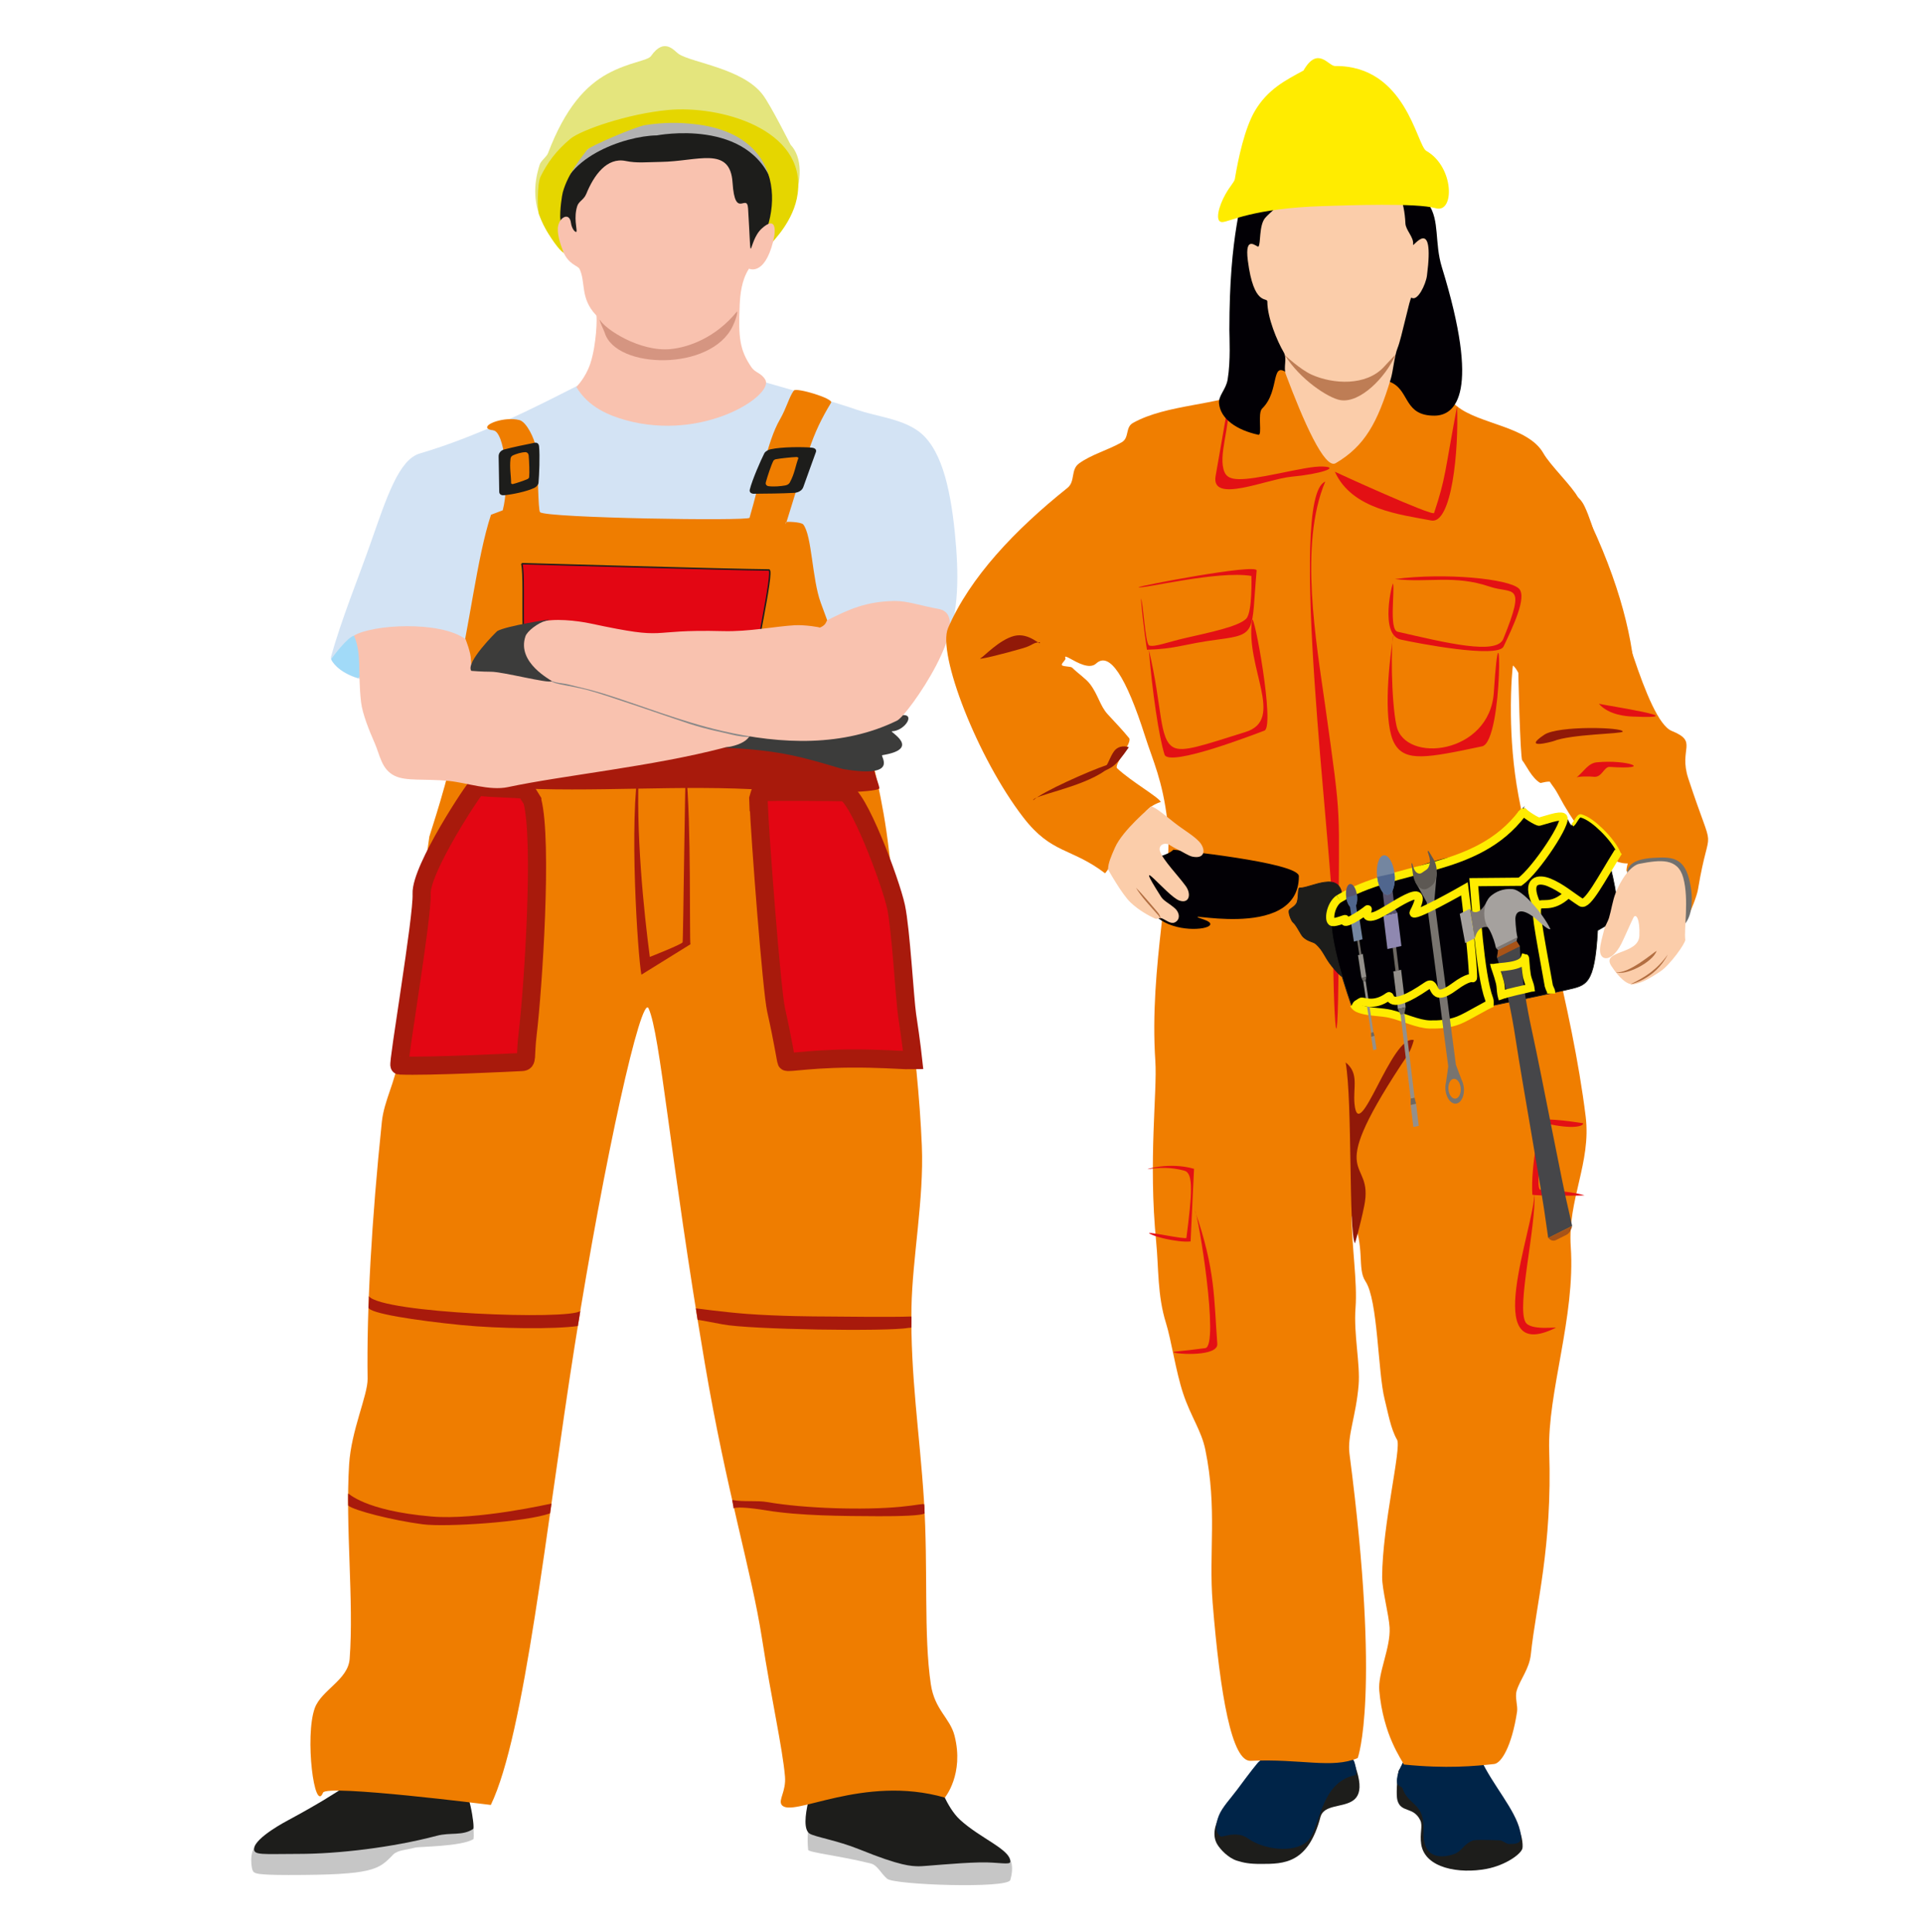 <?xml version="1.0" encoding="UTF-8"?>
<svg xmlns="http://www.w3.org/2000/svg" viewBox="0 0 500 502.39">
  <defs>
    <style>
      .cls-1 {
        fill: #be7d55;
      }

      .cls-1, .cls-2, .cls-3, .cls-4, .cls-5, .cls-6, .cls-7, .cls-8, .cls-9, .cls-10, .cls-11, .cls-12, .cls-13, .cls-14, .cls-15, .cls-16, .cls-17, .cls-18, .cls-19, .cls-20, .cls-21, .cls-22, .cls-23, .cls-24, .cls-25, .cls-26, .cls-27, .cls-28, .cls-29, .cls-30, .cls-31, .cls-32, .cls-33, .cls-34, .cls-35, .cls-36, .cls-37 {
        stroke-width: 0px;
      }

      .cls-1, .cls-4, .cls-5, .cls-6, .cls-7, .cls-9, .cls-11, .cls-12, .cls-38, .cls-14, .cls-16, .cls-17, .cls-18, .cls-20, .cls-22, .cls-24, .cls-26, .cls-27, .cls-39, .cls-28, .cls-29, .cls-30, .cls-32, .cls-40, .cls-36, .cls-37 {
        fill-rule: evenodd;
      }

      .cls-2 {
        fill: #a5a19e;
      }

      .cls-3 {
        fill: #6d6862;
      }

      .cls-4 {
        fill: #71706e;
      }

      .cls-5, .cls-38 {
        fill: #1d1d1b;
      }

      .cls-6 {
        fill: #f07e00;
      }

      .cls-7 {
        fill: #e5d600;
      }

      .cls-8 {
        fill: #5d5853;
      }

      .cls-9 {
        fill: #878787;
      }

      .cls-10 {
        fill: #7486a0;
      }

      .cls-11 {
        fill: #a1daf8;
      }

      .cls-12 {
        fill: #f9c2af;
      }

      .cls-38, .cls-41, .cls-39 {
        stroke: #1d1d1b;
      }

      .cls-38, .cls-39 {
        stroke-width: .38px;
      }

      .cls-38, .cls-39, .cls-40 {
        stroke-miterlimit: 22.93;
      }

      .cls-13 {
        fill: #5a556e;
      }

      .cls-14 {
        fill: #ffec00;
      }

      .cls-15 {
        fill: #a69dcd;
      }

      .cls-16 {
        fill: #c6c6c6;
      }

      .cls-17 {
        fill: #fbcdaa;
      }

      .cls-18 {
        fill: #020005;
      }

      .cls-19, .cls-41, .cls-42, .cls-43 {
        fill: none;
      }

      .cls-20 {
        fill: #e4e57d;
      }

      .cls-21 {
        fill: #a85317;
      }

      .cls-22 {
        fill: #911908;
      }

      .cls-23 {
        fill: #8f88b0;
      }

      .cls-41 {
        stroke-width: .2px;
      }

      .cls-41, .cls-42, .cls-43 {
        stroke-miterlimit: 22.93;
      }

      .cls-24 {
        fill: #d3e3f4;
      }

      .cls-25 {
        fill: #78746f;
      }

      .cls-42 {
        stroke-width: .85px;
      }

      .cls-42, .cls-43 {
        stroke: #ffec00;
      }

      .cls-26 {
        fill: #b2b2b2;
      }

      .cls-27 {
        fill: #b26e41;
      }

      .cls-39, .cls-40 {
        fill: #e30613;
      }

      .cls-28 {
        fill: #d59581;
      }

      .cls-43 {
        stroke-width: 2.13px;
      }

      .cls-29 {
        fill: #ef7d00;
      }

      .cls-30 {
        fill: #3c3c3b;
      }

      .cls-31 {
        fill: #7d7774;
      }

      .cls-32 {
        fill: #a81a0c;
      }

      .cls-33 {
        fill: #50668e;
      }

      .cls-34 {
        fill: #94908b;
      }

      .cls-35 {
        fill: #464649;
      }

      .cls-40 {
        stroke: #a81a0c;
        stroke-width: 4.72px;
      }

      .cls-36 {
        fill: #002448;
      }

      .cls-37 {
        fill: #e31014;
      }
    </style>
  </defs>
  <g id="Ebene_1" data-name="Ebene 1">
    <rect class="cls-19" width="500" height="500"/>
  </g>
  <g id="Ebene_18" data-name="Ebene 18">
    <path class="cls-16" d="M122.95,472.97c-12.6,5.54-43.46,1.05-56.37,7.25-1.79.86-1.36,6.11-.6,6.59.46.3.56.77,9.07.77,22,0,23.37-1.35,27.16-5.29,1.17-1.22,3.42-1.2,5.78-1.85.9-.25,11.82-.24,15.1-2.17,0,0,.27-.43-.13-5.3h0Z"/>
    <path class="cls-5" d="M94.82,461.4c-1.75.37-4.45,3.62-19.86,11.91-.35.19-8.54,4.47-8.89,7.34-.23,1.89,2.27,1.44,11.63,1.44,10.16,0,24.29-1.65,35.9-4.72,3.52-.93,6.67.08,9.42-1.76.51-.34-1.06-11.42-3.73-12.11-2.4-.62-24.12-1.82-24.47-2.09h0Z"/>
    <path class="cls-16" d="M236.23,478.75c-.08-.05-19.49-6.1-25.43-4.24-1.11.35-.78,5.84-.68,6.51.12.72,8.18,1.54,16.31,3.57,1.76.44,2.7,2.73,4.28,3.99,1.99,1.59,31.32,2.58,31.98.3,4.28-14.78-22.37-7.45-26.47-10.12h0Z"/>
    <path class="cls-5" d="M213.05,459.61c-1.25,2.67-5.56,15.1-2.59,17.17,1.26.87,7.21,1.79,12.99,4.13,10.85,4.4,13.51,4.35,15.43,4.4,1.42.03,9.74-.88,15.95-1.01,4.72-.1,7.86.78,7.86-.19,0-3.22-7.69-5.97-13.08-10.9-1.78-1.63-3.22-4.18-4.16-6.16-5.93-12.42-33.01-4.44-32.41-7.43h0Z"/>
    <path class="cls-24" d="M160.65,95.28c-.92,2.27-5.72,2.59-10.96,5.26-10.03,5.09-24.96,12.8-40.58,17.4-5.41,1.59-8.63,11.54-12.63,22.95-3.37,9.64-7.69,20.07-10.42,29.94-.4,1.44,4.11,5.83,10.69,6.27,23.4,1.54,71.77-25.98,94.72-11.28,17.43,11.17,45.23,22.26,54.26,2.12,3.78-8.43,3.58-19.05,2.54-29.41-1.24-12.26-3.73-22.53-9.84-26.66-4.54-3.06-10.44-3.54-15.59-5.3-7.68-2.62-16.42-4.99-23.95-7.18-12.49-3.64-25.91-1.74-38.24-4.1h0Z"/>
    <path class="cls-29" d="M128.25,111.92c2.83.21,4.42,13.16,2.47,20.78l-3.06,1.16c-3.7,11.3-5.52,28.97-9.35,44.88-.52,2.17,1.59,5.21.27,13.02-1.73,10.22-6.9,25.46-6.94,25.77-.54,4.24-2.7,17.92-3.19,22.16-1.4,12.12-3.48,24.21-4.92,35.86-.69,5.64-3.67,10.67-4.24,16.13-2.68,25.65-3.97,48.98-3.71,66.88.06,4.22-4.26,13.38-4.81,22.27-1.01,16.19,1.28,35.47.14,50.57-.42,5.47-7.38,8.07-9.08,12.82-2.63,7.36-.09,27.48,2.16,21.94.9-2.22,43.63,3.2,43.63,3.2,8.83-18.34,14.35-72.22,21.79-119.34,7.83-49.53,17.4-91.84,19.23-87.79,3.06,6.75,5.53,38.57,14.61,92.23,5.66,33.44,12.17,54.13,14.87,71.59,2.47,15.93,5.33,28.42,5.98,35.87.34,3.94-1.8,6.12-.85,7.42,2.61,3.57,21.12-8,42.42-1.89,0,0,5.07-6.09,2.52-16.1-1.18-4.62-5.16-6.68-6.16-13.35-1.92-12.86-.66-30.06-1.8-47.97-1.1-17.23-3.54-32.34-3.24-49.95.23-12.98,3.27-28.21,2.7-42.09-1.04-25.31-5.89-54.07-8.63-77.38-2.88-24.53-11.22-46.36-17.66-63.88-2.27-6.19-2.28-17.48-4.54-20.34-.54-.69-4.46-.78-4.49-.63-.77,3.41,3.38-10.92,5.84-18.37,1.71-5.16,3.41-8.58,5.88-12.68.66-1.1-9.04-3.99-9.68-3.16-1.22,1.61-1.85,4.45-3.66,7.59-3.23,5.58-5.08,16.05-7.86,25.5-.26.89-52.8.07-54.46-1.45-.58-.53-.41-10.75-1.21-17.21-.22-1.77-2.26-6.26-4.18-6.75-3.82-.96-9.46,1.09-8.2,2.23.24.21.69.37,1.41.42h0Z"/>
    <path class="cls-32" d="M95.91,337.07c3.44,4.44,52.16,6.26,54.98,3.83.02-.02-.64,3.92-.64,3.92-6.05.85-20.4.73-30.37-.26-11.7-1.17-23.93-3.03-24.08-4.56-.01-.08.19-2.38.1-2.92h0Z"/>
    <path class="cls-32" d="M90.52,391.49c1.39,1.27,11.62,3.88,19.38,4.89,6.03.79,26.91-.58,33.13-2.85l.36-2.54c-.45.08-19.37,4.39-31.25,3.36-17.6-1.52-21.59-6.19-21.62-5.97-.05.39,0,2.42,0,3.1h0Z"/>
    <path class="cls-32" d="M236.98,345.23c-.11.05-.63.04-.85.08-5.3.99-41.35.44-48.23-.92-1.4-.28-6.56-1.23-6.52-1.19,0,0-.23-1.55-.46-2.97.09-.02,6.97.96,13.28,1.44,8.28.62,18.24.67,20.09.67,2.75,0,17.59.22,22.68,0,.06,0,0,2.46,0,2.9h0Z"/>
    <path class="cls-32" d="M190.38,390.06c.15.98.29,1.62.32,1.9.09.88-1.41-.83,8.74.83,8.47,1.39,19.68,1.45,28.98,1.49,4.83.02,12.13-.12,12-.85-.1-.55.02-1.51-.12-2.22-.06-.3-1.78.2-6.14.62-9.59.92-25.04.44-34.53-1.21-2.9-.51-6.24,0-9.25-.56h0Z"/>
    <path class="cls-40" d="M138.4,208.2c2.75,10.5.22,48.78-1.2,60.62-.74,6.2.06,7.27-1.52,7.35-1.8.09-24.53,1.23-31.8.9-.59-.03,6.04-38.69,5.75-44.61-.32-6.47,13.97-27.99,14.44-27.93,4.76.61,9.28.42,12.61.88l1.72,2.78h0Z"/>
    <path class="cls-40" d="M197.24,208.49c.4,9.82,3.42,49.11,4.55,54.12,1.86,8.26,2.51,12.98,2.72,13.45.24.52,7.19-1.08,21.6-.76,6.21.14,9.05.45,11.33.4,0,0-.46-4.32-1.59-11.8-.59-3.95-1.61-22.2-2.87-28.1-1.35-6.3-10.06-29.72-13.55-29.79-2.42-.05-18.41-.24-21.3.01-.18.02-.34.03-.46.07-.06.02-.5,1.56-.5,1.56.02.28.04.44.05.84h0Z"/>
    <path class="cls-32" d="M124.27,193.2c.44-.1,23.35.85,27.28.85,4.15,0,26.97-1.7,44.33-1.08,11.48.41,30.5.52,30.55,1.34.4,6.43,1.89,8.74,2.23,10.63.16.93-12,1.7-29.13.52-22.09-1.52-45.43.73-67.76-.63-1.47-.09-10.25-1.28-10.1-1.56.99-1.93.36-1.93,1.17-4.57.46-1.49.95-3.26,1.44-5.49h0Z"/>
    <path class="cls-38" d="M200.4,117.02c2.92-.65,8.21-.62,10.47-.44,1.54.12,1.12.85.99,1.2-.81,2.27-2.16,5.94-3.16,8.78-.52,1.46-2.36,1.42-2.42,1.42-2.71.16-7.5.21-9.97.22,0,0-1.43.19-1.16-.89.62-2.49,2.82-7.52,3.75-9.34.28-.55,1.15-.88,1.5-.95h0ZM201.73,119.22c1.08-.2,4.09-.53,5.39-.57,0,0,.83.08.62.63-.69,1.77-.93,3.92-2.18,6.21,0,0-.27.73-1.36.93-1.15.21-3.08.4-4.55.17,0,0-.97-.26-.71-1.22.42-1.56,1.4-4.52,1.99-5.65.1-.19.5-.46.8-.51h0Z"/>
    <path class="cls-38" d="M138.97,126.63c-2.04,1.05-6.09,1.8-7.87,1.96-1.21.11-1.1-.65-1.11-1-.05-2.29-.08-5.98-.15-8.84-.03-1.47,1.38-1.7,1.43-1.71,2.02-.55,5.67-1.3,7.55-1.67,0,0,1.04-.39,1.15.68.25,2.47.04,7.59-.14,9.46-.05.56-.62,1-.86,1.13h0ZM137.31,124.73c-.77.34-2.97,1.11-3.95,1.34,0,0-.66.05-.66-.51,0-1.79-.43-3.88-.15-6.24,0,0,0-.74.77-1.09.81-.37,2.23-.84,3.43-.84,0,0,.81.11.9,1.05.14,1.55.25,4.51.12,5.68-.02.19-.25.51-.46.6h0Z"/>
    <path class="cls-32" d="M166.16,198.99c-2.69,14.22-.31,49.74.61,54.47l12.75-7.91c-.28-1.1.24-32.15-1.15-44.87-.26-2.41-.7,44-.89,44.37-.29.55-8.52,3.79-8.52,3.79-1.55-11.74-3.73-32.68-2.8-49.84h0Z"/>
    <path class="cls-11" d="M86.1,171.38c.42-.56,4.34-5.86,6.03-6.09.89-.12,2.09,7.11,2.16,8,.18,2.24-.89,3.11-1.39,2.98-.07-.02-2.46-.71-4.36-2.11-1.21-.9-2.16-2.03-2.44-2.78h0Z"/>
    <path class="cls-39" d="M135.67,146.58s54.17,1.56,64.26,1.64c1.42.01-4.37,24.73-4.01,28,.23,2.16-52.78,14.43-56.67,7.51-4.84-8.6-2.44-32.02-3.57-37.15h0Z"/>
    <path class="cls-12" d="M92.04,165.29c4.75-2.91,22.35-3.93,29,.91,0,0,1.42,3.51,1.42,5.41,0,5.14,4.48.79,10.92,1.93,10.42,1.84,24.01,4.63,29.83,6.59,6.49,2.19,48.4,3.77,47.63,4.4-4.1,3.38-12.5,2.14-16.82,8.39-1.33,1.92-3.83,1-5.81,1.53-18.5,4.86-41.78,7.17-56.13,10.23-4.79,1.02-10.82-1.17-15.47-1.61-6.36-.6-10.95.12-13.92-1.29-3.53-1.67-3.88-5.41-5.3-8.63-1.36-3.08-3.16-7.53-3.51-10.56-.91-7.93.26-12.38-1.84-17.31h0Z"/>
    <path class="cls-30" d="M195.21,190.55c.83-.21,31.96-5.3,40.03-4.58,2.45.22-.23,4.1-3.32,4.19-.89.03,7.95,4.53-2.52,6.22-.68.11,4.72,6.07-10.1,3.62-1.15-.19-8.76-2.81-15.83-4.06-8.08-1.42-15.65-1.46-15.45-1.48,6.56-.78,7.12-3.44,7.19-3.92h0Z"/>
    <path class="cls-9" d="M143.44,172.71c4.77-1.26,15.34,5.58,26.29,8.05,8.7,1.96,17.82-.97,23.08,2.34,5.43,3.43,5.12,7.01,1.86,8.5-.31.14-2.82-.17-4.22-.53-2.65-.67-6.41-1.31-11.14-2.84-5.35-1.74-21.52-7.47-26.47-8.77-5.4-1.42-10.07-1.49-9.87-3.04.12-.94-.19-2.04.48-3.71h0Z"/>
    <path class="cls-12" d="M140.49,161.77c-6.35,1.98-6.85,9.4,2,14.85,1.79,1.1,3.62.92,5.44,1.4,2.55.67,5.34,1.23,8.85,2.31,9.38,2.89,20.11,7.24,30.96,9.74,15.61,3.6,31.62,4.12,45.52-2.69,2.89-1.42,20.66-27.26,10.78-29.03-4.74-.85-8.19-2.13-11.5-2.07-7.37.13-11.85,2.18-17.47,5.03-.11.06-.28.73-.69,1.14-.5.51-1.26.77-1.26.77.27-.1-3.79-.78-6.52-.63-5.07.29-11.84,1.71-18.59,1.53-20.91-.54-13.13,2.57-34.39-1.97-3.58-.77-9.73-1.45-13.15-.38h0Z"/>
    <path class="cls-30" d="M129.33,164.08c-.44.36-8.36,8.24-6.79,10.37,0,0,2.9.24,5.07.23,3.12-.02,14.88,3.12,15.87,2.47-.01-.26-9.2-4.73-6.86-11.68.46-1.36,3.23-3.47,5.21-4.01.6-.16.89-.28.92-.36,0,0-10.77,1.58-13.42,2.98h0Z"/>
    <path class="cls-20" d="M140.32,42.83c-3.69,11.39,1.91,19.3,10.26,26.9,4.29,3.9,33.33,6.3,40.4,1.54,14.65-9.86,20.7-27.11,14.59-33.62-.04-.04-5.13-10.18-7.18-12.93-5.17-6.94-18.42-8.37-21.93-10.69-1.14-.75-3.69-4.48-7.19.54-.88,1.25-5.73,1.56-11.35,4.64-5.6,3.07-10.95,8.81-15.43,20.62-.36.95-1.84,1.95-2.17,2.99h0Z"/>
    <path class="cls-26" d="M146.5,45.87c-.2.29.3,5.58,1.89,2.6,4.85-9.11,11.64-10.67,21.43-11.72,7.57-.81,15.1-2.65,21.84,1.16,6.99,3.95,2.39,2.61,4.45,12.25.35,1.62-.64,3.98,3.85,2.51,0,0,2.93-4.31,2.75-5.06-1.56-6.8-9.74-16.1-25.66-16.39-13.01-.24-22.49,3.36-30.56,14.66h0Z"/>
    <path class="cls-5" d="M170.72,35.21c-8.26.12-25.41,5.94-25.25,18.12.08,5.75.5,5.84,2.73,12.06,2.42,6.73,28.32-1.03,36.67,1.57,8.91,2.77,12.08,1.58,13.93-4.6,1-3.35,3.65-9.97,2.23-14.16-6.05-17.76-30.27-12.98-30.31-12.98h0Z"/>
    <path class="cls-7" d="M148.38,36.03c2.88-2.27,14.77-6.42,25.25-7.42,13.54-1.3,35.98,4.9,33.78,21.71-.93,7.16-6.51,12.43-6.84,12.97-.13,0-7.86,6.34-6.3,4.79,8.91-8.86,12.12-33-13.76-35.81-3.92-.43-7.73-.5-12.73.26-2.5.38-14.48,5.54-15.09,6.38-1.31,1.81-5.01,6.12-6.37,11.15-.18.68-.81,4.42-.63,7.33.32,5.01,1.32,7.23,1.12,8.29-.68.36-3.06-2.89-4.76-5.84-1.05-1.83-1.79-3.85-1.83-3.93-.49-.87-.64-8.04.36-10.05,1.74-3.5,3.98-6.65,7.8-9.83h0Z"/>
    <path class="cls-12" d="M152.41,50.47c-.6,1.47-1.92,1.86-2.32,3.11-.95,2.96-.06,5.92-.18,6.6-.09.49-1.21-.41-1.46-2.24-.35-2.63-2.66-1.71-3.28.61-.51,1.95.54,4.98,1.25,6.81,1.26,3.28,3.92,3.9,4.16,4.36,1.86,3.62.09,7.71,4.45,12.29.28.29.06,7.7-1.53,12.49-1.33,3.98-3.67,6.07-3.64,6.12,3.1,5.3,8.64,7.47,12.81,8.63,20.34,5.64,38.66-6.52,36.31-10.51-1.08-1.83-2.6-1.77-3.59-3.23-3.07-4.49-3.43-7.7-3.06-16.2.11-2.45.41-6.38,2.42-9.45,0,0,3.96,2.02,6.26-7,.88-3.44.62-6.69-2.97-3.41-3.76,3.43-2.48,12.06-3.53-5.18-.26-4.32-3.4,3.07-4.04-6.8-.63-9.63-9.03-5.5-18.67-5.37-3.68.05-6.18.37-9.12-.24-4.9-1.01-8.28,3.71-10.26,8.6h0Z"/>
    <path class="cls-28" d="M155.93,83.09c1.33,2.51,10.51,8.49,18.49,7.68,4.57-.46,11.61-2.88,17.2-9.76.11-.14.21,1.02-1.1,3.79-5.6,11.81-30.38,11.27-33.29,1.72-.17-.55-1.43-3.09-1.3-3.43h0Z"/>
    <path class="cls-5" d="M343.4,451.34c-6.76,1.2-32.25,19.34-26.9,28.27.8,1.34,2.88,3.54,5.1,4.24,1.82.57,3.24.85,6.2.85,6.04,0,12.36-.01,15.57-12.35,1.88-5.93,17.65,2.4,5.66-20.47-2.88-5.5-4.94-.66-5.63-.54h0Z"/>
    <path class="cls-36" d="M327.5,457.97c-.26,0-2.85,3.38-5.82,7.4-1.64,2.21-3.93,4.62-4.77,6.75-.92,2.32-1.02,4.32.44,5.42.49.36,4.12-1.65,7.18.56,3.77,2.73,11.72,4.03,15.37.72,3.42-3.1,3.13-15.24,12.39-17.19.87-.18-.13-3.82-.37-3.94-.93-.5-2.46-.78-4.8-.78-1.71,0-18.63-.48-19.61,1.06h0Z"/>
    <path class="cls-5" d="M363.63,460.53c-.42,2.45-.63,6.31-.3,7.57.9,3.42,4.19,1.56,5.97,5.28.69,1.43-.2,3.38.23,6.2.95,6.24,9.9,7.77,17.02,6.4,5-.96,9.01-3.9,9.3-5.35.18-.93-.11-4-1.54-6.14-2.62-3.91-7.39-8.05-8.29-13.87-.7-4.5-10.54-10.36-14.57-8.33-7.72,3.89-4.48,3-7.83,8.24h0Z"/>
    <path class="cls-36" d="M367.17,454.34c-1.03,1.71-4.42,6.48-3.91,9.34.13.7,1.27.93,1.41,1.36,1.57,4.63,5.82,3.66,5.46,11.1-.35,7.09,4.39,7.21,7.9,6.01,2.09-.72,2.39-2.47,4.78-3.49.77-.33,4.03-.2,7.16-.1.66.02,1.7.93,2.32.95,2.88.07,3.62-.54,2.95-3.43-1.29-5.57-7.05-11.79-10.21-18.55-.54-1.16-17.67-3.51-17.87-3.18h0Z"/>
    <path class="cls-6" d="M324.28,101.57c-7.14,3.85-20.93,3.48-29.71,8.42-2.03,1.14-.88,3.86-2.91,5.02-3.56,2.04-7.96,3.2-11.13,5.53-2.19,1.61-.88,4.65-2.99,6.34-13.63,10.89-25.38,23.27-31.04,36.46-2.85,6.65,7.65,33.74,19.55,49.2,7.41,9.62,12.42,7.81,21.28,14.55.08.06,4.06-5.74,8.06-11.57.82-1.2,1.48-3.44,2.72-4.74,1.58-1.65,3.7-2.23,3.7-2.23-.48-1.25-7.64-5.28-11.35-8.77-.93-.87,4.04-6.71,3.13-7.83-1.63-2.01-3.53-4-5.54-6.17-2.05-2.21-2.47-5.03-4.61-7.87-1.07-1.42-3.1-2.74-4.65-4.28-.39-.39-2.36-.24-2.67-.66-.29-.4,1.08-1.35.9-1.79-.28-.69.27-.44,1.22.08,1.79.97,5.01,2.9,6.77,1.28,3.45-3.17,7.73,3.22,12.77,19.06,1.98,6.21,4.5,11.31,5.75,21.87,1.69,14.35-4.8,37.58-3.13,62.47.53,7.96-1.87,25.82.22,47.06.66,6.74.29,13.81,2.54,21.02,1.4,4.5,2.55,12.58,4.48,18.38,1.98,5.96,4.75,9.64,5.76,14.6,3.15,15.34.84,26.74,1.9,39.83,1.96,24.07,5,41.29,9.88,41.06,12.99-.61,21.17,2.12,27.84-.72,0,0,6.06-16.13-2.14-79.12-.61-4.73,1.69-9.7,2.37-17.86.46-5.5-1.32-13.22-.8-20.09.52-6.81-1.02-16.03-1-24,3.66,8.34,1.32,13.71,3.59,17.11,3.26,4.88,3.19,23.52,5,30.72.8,3.18,1.56,7.64,3.21,10.47,1.2,2.04-3.83,22.24-3.88,35.66-.01,3.36,1.75,9.81,1.94,13.19.28,5.25-3.08,11.9-2.69,16.34,1.01,11.62,5.91,18.08,6.39,19.26,11.12,1.13,18.41.42,23.48-.13,1.88-.2,4.6-4.65,5.96-13.6.24-1.61-.63-3.72-.08-5.53.88-2.86,3.27-5.63,3.66-9.36,1.37-13.1,5.6-27.83,4.78-52.85-.5-15.25,6.85-34.98,5.6-53.19-.84-12.2,5.37-21.85,3.88-33.87-3.58-28.83-13.03-59.54-17.47-83.4-1.43-7.67-1.9-15.07-1.97-20.98-.09-7.78.47-12.95.55-12.89,3.88,3.4,4.79,18.72,8.21,27.32,1.67,4.17,1.89,3.16,3.66,6.47,7.16,13.39,14.7,19.22,19.7,17.35,5.44-2.03.91-33.81.15-47.63-.67-12.05-4.91-28.07-14.81-47.19-1.48-2.86-7.25-8.39-8.99-11.47-4-7.06-16.68-7.54-22.47-12.25-6.29-5.11-12.31-7.58-18.81-10.3-11.36-4.75-19.03-10.01-31.05-.6l-4.71,6.81h0Z"/>
    <path class="cls-37" d="M298.52,304.02c4.53-.73,7.69-.08,9.48.43,2.39.68,1.91,6.28.48,17.44-.07.54-10.94-1.88-9.59-1.1.87.5,3.42,1.4,7.43,1.93,1.22.16,2.3.19,3.25.11l.89-18.89c-6.42-1.87-13.02.26-11.95.08h0Z"/>
    <path class="cls-37" d="M310.69,314.83c.88.96,6.42,35.23,2.69,35.74-6.58.9-8.74.85-8.22,1.11,1.04.51,11.61,1.11,11.35-2.24-.89-11.64-.43-19.16-5.82-34.61h0Z"/>
    <path class="cls-37" d="M402.22,292.19c6.93,1.57,9.56.63,9.41-.09,0,0-6.35-1.11-10.54-.99-.56.02-3.12,11.82-2.67,19.54.02.35,14.04.33,13.51.17-4.17-1.22-10.43-1.32-11.42-1.45-1.09-.13-.34-8.78,1.72-17.19h0Z"/>
    <path class="cls-37" d="M399.01,310.07c-.18,9.55-14.34,45.02,5.45,35.23.72-.36-6.57.85-7.84-1.53-2.27-4.25,2.71-24.01,2.39-33.7h0Z"/>
    <path class="cls-22" d="M349.88,276.28c1.81,10.16.73,44.28,2.42,47.04,0,0,1.33-4.38,2.41-9.72,2.68-13.2-10.94-5.33,9.56-36.64,1.67-2.55,2.51-3.4,3.34-6.49-5.77-1.64-14.37,27.98-15.43,16.51-.39-4.24,1.26-7.88-2.31-10.71h0Z"/>
    <path class="cls-37" d="M319.6,103.36c.3,7.94-3.01,15.16-1.22,19.4,1.03,2.45,4.36,2.34,14.08.36,4.98-1.01,9.02-1.9,11.53-1.8,4.53.17-.64,1.95-8.14,2.64-6.48.6-21.05,7.15-19.78-.17.27-1.57,3.53-20.09,3.54-20.42h0Z"/>
    <path class="cls-37" d="M347.08,122.67c.07.07,25.48,11.7,25.8,10.72,3.09-9.34,2.68-10.21,5.97-27.74.47,11.63-1.4,30.74-6.72,29.7-7.84-1.53-20.6-2.81-25.05-12.68h0Z"/>
    <path class="cls-37" d="M344.58,125.24c-10.03,3.91,1.99,97.5,1.99,113.91,0,28.44,1.49,44.82,1.49,2.97,0-33.91,1.01-26.53-3.51-58.7-2.29-16.32-6.86-41.93.03-58.18h0Z"/>
    <path class="cls-37" d="M296.65,155.59c.51,6.65,1.57,13.37,1.57,13.37,7.8-.23,9.18-1.45,18.65-2.68,10.12-1.32,8.45-2,9.87-17.92.17-1.93-31.05,4.11-30.69,4.34.85.54,20.56-4.4,29.33-2.93,0,0,.3,9.38-1.34,11.1-1.95,2.05-9.59,3.62-16.13,5.11-3.96.9-7.81,2.39-9.11,1.87-1.07-.42-1.51-11.22-2.17-12.26h0Z"/>
    <path class="cls-37" d="M298.71,168.95c3.55,14.99,2.6,23.32,6.38,25.38,2.5,1.35,7.59-.48,18.81-4,10.3-3.23-.15-16.65,1.65-29.04.4-2.79,6.03,27.67,3.21,28.7-1.64.6-24.88,9.69-25.98,6.21-1.47-4.65-3.21-16.59-4.07-27.25h0Z"/>
    <path class="cls-37" d="M362.73,150.58c8.61,1.04,15.32-1.19,24.67,1.99,5.85,1.99,9.58-1.43,3.47,13.58-1.73,4.25-14.86,1.02-27.47-1.87-2.28-.52-.71-10.58-1.19-12.51-.15-.6-3.62,13.3,2.01,14.55,3.82.85,25.21,5.03,26.73,1.79,2.24-4.76,6.22-12.87,3.98-15.05-2.61-2.55-19.11-4.19-32.2-2.49h0Z"/>
    <path class="cls-37" d="M362.31,165.08c-1.5,9.35-2.6,23.42.34,28.4,2.76,4.68,8.41,3.63,22.7.6,5.7-1.21,4.94-43.2,3.06-14.04-1.04,16.14-23.14,18.64-25.31,8.68-1.44-6.65-1.46-22.36-.78-23.63h0Z"/>
    <path class="cls-22" d="M268.66,208.11c-.29-1.23,12.39-3.26,18.61-7.67.34-.24,1.65-.64,2.81-1.78,1.59-1.55,3.12-3.96,3.43-4.34-.07-.04-1.89-.73-3.36.51-1.21,1.03-2.06,4.01-2.48,4.15-4.51,1.52-16.72,6.93-19.02,9.13h0Z"/>
    <path class="cls-22" d="M270.37,167.01c-1.89.08-1.69.75-4.33,1.53-4.98,1.47-12.6,3.35-10.98,2.55.77-.38,4.77-4.71,8.59-5.71,4-1.05,7.12,2.9,6.71,1.62h0Z"/>
    <path class="cls-5" d="M335.26,236.63c.28-.38,1.72-1.01,2.03-2.09.41-1.44.14-3.66.66-3.63,2.74.16,10.9-4.96,11.01,2.58.07,4.72,7.03,29.81-2.62,17.78-2.09-2.61-2.13-3.94-4.17-5.79-.73-.66-1.85-.53-3.24-1.75-.76-.68-1.69-3.08-2.74-3.93-.4-.32-1.36-2.58-.93-3.17h0Z"/>
    <path class="cls-41" d="M335.26,236.63c.28-.38,1.72-1.01,2.03-2.09.41-1.44.14-3.66.66-3.63,2.74.15,10.9-4.96,11.01,2.58.07,4.72,7.03,29.81-2.62,17.78-2.09-2.61-2.13-3.94-4.17-5.79-.73-.66-1.85-.53-3.24-1.75-.77-.68-1.7-3.08-2.74-3.93-.4-.32-1.36-2.58-.93-3.17h0Z"/>
    <path class="cls-18" d="M395.97,210.21c-4.29,7.06-11.59,12.23-15.59,12.41-6.22.29-14.83,3.88-22.06,7.08-4.93,2.18-9.44,3.63-11.27,5.82-3.02,3.61,2.12,19.39,4.15,25.28,1.67,4.86,2.45-.68,15.66,5.12,5.46,2.39,13.92.7,17.61-3.63.12-.14,19.11-3.99,22.93-4.9,5.03-1.2,7.2-1.01,8-15.41,0-.11,5.37-2.68,5.31-4.39-.05-1.44-.32-4.04-.88-7.07-.3-1.6-.66-3.31-1.12-5.04-.16-.62,2.29-3.36,2.1-3.99-.3-.97-.71-1.38-1.23-2.18-2.07-3.15-5.62-5.51-8.02-7.09-.96-.63-2.32,2.12-2.82,2.41-.57.32-1.13-2-1.82-2.36-2.32-1.22-6.01,2.09-8.2,1.73-1.24-.21-1.69-4-2.72-3.78h0Z"/>
    <path class="cls-41" d="M395.98,210.21c-4.29,7.06-11.59,12.23-15.59,12.41-6.23.29-14.83,3.88-22.07,7.08-4.93,2.18-9.45,3.63-11.27,5.82-3.02,3.61,2.12,19.39,4.15,25.28,1.67,4.85,2.45-.68,15.66,5.11,5.46,2.39,13.92.7,17.61-3.63.12-.14,19.1-3.99,22.92-4.9,5.03-1.2,7.2-1.01,8-15.41,0-.11,5.36-2.68,5.31-4.39-.05-1.44-.32-4.04-.88-7.07-.29-1.6-.66-3.31-1.12-5.04-.16-.62,2.29-3.36,2.1-3.99-.29-.97-.71-1.38-1.23-2.18-2.07-3.15-5.62-5.51-8.02-7.09-.96-.63-2.32,2.12-2.82,2.41-.57.32-1.13-2-1.82-2.36-2.32-1.22-6.01,2.09-8.21,1.73-1.24-.21-1.69-4-2.72-3.78h0Z"/>
    <path class="cls-43" d="M352,261.16c.33.6.85.91,1.06,1,.31.14.64.26.98.36,2.27.68,5.18.58,7.51,1.13,3.15.74,7.12,2.7,10.21,2.76,2.36.04,5.04-.11,7.54-1.11,2.53-1.01,7.34-4.1,8.74-4.47M348.1,233.75c15.06-9.08,35.69-6.41,47.7-22.25.24-.31.46-.21.87-.8"/>
    <polygon class="cls-3" points="353.99 248.14 353.44 248.29 352.63 242.99 353.18 242.85 353.99 248.14 353.99 248.14"/>
    <polygon class="cls-34" points="355.25 254.02 354 254.35 353.09 248.39 354.34 248.05 355.25 254.02 355.25 254.02"/>
    <polygon class="cls-34" points="357.11 268.41 356.49 268.58 354.46 255.24 355.08 255.08 357.11 268.41 357.11 268.41"/>
    <polygon class="cls-34" points="357.92 272.86 357.05 273.1 356.51 269.59 357.38 269.35 357.92 272.86 357.92 272.86"/>
    <polygon class="cls-3" points="354.5 254.22 355.25 254.02 355.08 255.08 354.46 255.24 354 254.35 354.5 254.22 354.5 254.22"/>
    <polygon class="cls-3" points="356.49 268.58 357.11 268.41 357.38 269.35 356.51 269.59 356.49 268.58 356.49 268.58"/>
    <polygon class="cls-33" points="353.09 238.78 351.52 239.2 350.72 233.9 352.29 233.48 353.09 238.78 353.09 238.78"/>
    <polygon class="cls-10" points="354.28 244.25 352.03 244.86 351.23 239.56 353.47 238.95 354.28 244.25 354.28 244.25"/>
    <path class="cls-13" d="M350.04,233.4c-.26-1.73.15-3.29.91-3.5.77-.21,1.6,1.03,1.86,2.75.26,1.73-.15,3.29-.91,3.5-.77.21-1.6-1.03-1.87-2.75h0Z"/>
    <path class="cls-33" d="M350.04,233.4l2.78-.75c.26,1.73-.15,3.29-.91,3.5-.77.21-1.6-1.03-1.87-2.75h0Z"/>
    <polygon class="cls-15" points="351.45 238.72 353.02 238.29 353.47 238.95 351.23 239.56 351.45 238.72 351.45 238.72"/>
    <polygon class="cls-3" points="362.84 252.49 361.79 243.82 362.68 243.63 363.73 252.3 362.84 252.49 362.84 252.49"/>
    <polygon class="cls-34" points="363.46 262.38 362.28 252.61 364.3 252.18 365.48 261.94 363.46 262.38 363.46 262.38"/>
    <polygon class="cls-34" points="366.8 285.68 364.16 263.87 365.17 263.65 367.81 285.47 366.8 285.68 366.8 285.68"/>
    <polygon class="cls-34" points="367.49 293.07 366.79 287.33 368.2 287.02 368.9 292.77 367.49 293.07 367.49 293.07"/>
    <polygon class="cls-3" points="364.28 262.2 365.48 261.94 365.16 263.65 364.16 263.87 363.46 262.38 364.28 262.2 364.28 262.2"/>
    <polygon class="cls-3" points="366.8 285.68 367.81 285.47 368.2 287.02 366.79 287.33 366.8 285.68 366.8 285.68"/>
    <polygon class="cls-13" points="360.19 237.56 359.14 228.89 361.68 228.34 362.73 237.02 360.19 237.56 360.19 237.56"/>
    <polygon class="cls-23" points="360.75 246.79 359.7 238.12 363.33 237.34 364.38 246.01 360.75 246.79 360.75 246.79"/>
    <path class="cls-10" d="M358.08,228.03c-.34-2.83.39-5.34,1.63-5.6,1.24-.27,2.53,1.8,2.87,4.63.34,2.83-.39,5.33-1.63,5.6-1.24.27-2.53-1.8-2.87-4.63h0Z"/>
    <path class="cls-33" d="M358.08,228.03l4.5-.97c.34,2.83-.39,5.33-1.63,5.6-1.24.27-2.53-1.8-2.87-4.63h0Z"/>
    <polygon class="cls-13" points="360.1 236.78 362.63 236.23 363.33 237.34 359.7 238.12 360.1 236.78 360.1 236.78"/>
    <path class="cls-25" d="M376.63,283.46c-.18-1.41.37-2.71,1.24-2.9.87-.19,1.73.81,1.91,2.22.19,1.41-.37,2.71-1.24,2.9-.87.19-1.73-.81-1.91-2.22h0ZM380.58,282.62c-.09-.68-.29-1.3-.55-1.81l-1.48-3.92-5.6-42.7.65-7.39-5.61,2.51,2.97,5.31,5.6,42.69-.57,4.08c-.18.67-.23,1.44-.13,2.24.28,2.12,1.56,3.61,2.87,3.33,1.31-.28,2.14-2.22,1.87-4.34h0Z"/>
    <path class="cls-8" d="M371.4,230.92l.71-.49c.05-.04.1-.07.15-.12,1.57-1.27,1.76-4.76.45-6.93l-1.24-2.05c-.11-.19-.29,0-.22.23.18.61.37,1.22.37,1.22.4,1.3.08,2.81-.7,3.35l-1.24.85c-.79.54-1.76-.09-2.16-1.39,0,0-.14-.47-.31-1-.06-.19-.24-.11-.21.1l.39,2.7c.32,2.17,1.54,3.85,2.9,3.88.37,0,.74-.1,1.09-.34h0Z"/>
    <path class="cls-43" d="M348.12,233.72c-2.25,1.58-2.82,5.83-1.7,6.05.92.18,3.43-.94,3.34-.76-1.11,2.21,4.4-1.34,5.82-2.56.41-.35-1.58,2.84,1.9,1.72,3.4-1.1,15.29-10.78,10.12-.95-1.1,2.08,13.17-6.08,13.17-6.08,1.31,10.19,2.59,23.88,2.14,23.21,0,0-1.12-.46-4.73,2.22-6.72,5-4.36-2.14-7.17-.22-10.37,7.1-9.29,2.25-9.92,2.71-3.98,2.95-6.68,1.09-7.22,1.46-1.04.71-1.06.48-1.42,1.3M387.3,261.94c-.08-.49.15-1.45-.11-2.14-2.4-6.36-3.45-24.72-3.98-30.4l12.02-.11c4.14-2.99,12.77-16.01,11.12-16.83-.4-.2-1.27-.17-2.91.28-1.77.49-2.54.76-3.22.93-.42.1-4.02-2.03-4.6-3.08M399.49,235.11c-2.96-6.52.7-6.71,3.28-5.65,3.21,1.32,5.58,3.46,8.34,5.22,1.63,1.03,5.35-6.28,9.68-13.2M407.57,232.57c-8.21,7.69-10.52-7.78-4.86,23.81.04.19.36.91.59,1.43.02.05,0,.49,0,.56"/>
    <path class="cls-31" d="M382.08,236.36l1.41,7.62c1.11-4.5,4.48-2.47,4.48-2.47l-1.34-7.21s-2.11,4.79-4.55,2.06h0Z"/>
    <path class="cls-35" d="M407.92,314.99c-1.72-6.98-6.86-34.39-9.67-47.27-2.81-12.88-3.07-21.65-3.07-21.65l-.91-1.42-4.76,2.39-.27,2.01s2.75,7.52,4.78,20.79,7.03,40.74,7.96,48.12l.57,3.96,6.23-3.12-.86-3.81h0Z"/>
    <path class="cls-21" d="M405.67,320.37l-3.11,1.56.31.27c.52.45,1.13.55,1.7.27l2.75-1.38c.56-.28,1.04-.92,1.31-1.77l.16-.5-3.11,1.56h0Z"/>
    <path class="cls-2" d="M389.52,247.04l-.55-.54c-.26-1.2-.75-2.93-1.66-4.65-.1-.19-.21-.37-.33-.53,0,0-.01-.02-.02-.02-1.65-2.35-1.27-6.7.69-8.33,1.17-.98,3.07-2.01,5.69-1.76,2.55.25,7.78,6.25,9.78,10.38,0,0-.27.57-3.16-2.1-2.89-2.68-5.73-3.63-5.95-.66,0,0,.04,2.72.53,4.9l-.26.93-4.76,2.39h0Z"/>
    <polygon class="cls-21" points="389.24 249.06 395.19 246.08 394.28 244.66 389.52 247.04 389.24 249.06 389.24 249.06"/>
    <polygon class="cls-31" points="389.52 247.04 388.96 246.5 394.53 243.71 394.28 244.66 389.52 247.04 389.52 247.04"/>
    <polygon class="cls-2" points="380.96 245.24 383.48 243.98 382.08 236.36 379.55 237.63 380.96 245.24 380.96 245.24"/>
    <path class="cls-42" d="M408.84,214.54c.71-.37,1.45-2.58,2.21-2.38,1.83.49,3.79,2.1,5.41,3.67,1.83,1.77,3.95,4.39,4.65,6.39"/>
    <path class="cls-43" d="M388.53,251.72c1.23-.4,7.14-.14,7.96-2.6.1.02.12,2.25.48,4.45.2,1.21.78,2.32.92,3.25.07.44.12.82.15,1.09M390.88,258.67c1.04-.53,6-1.49,6.87-1.76M388.5,250.65c0,.28.95,2.65,1.5,4.85.25,1.01.2,1.99.39,3.03.08.42.25,1.03.33,1.26"/>
    <path class="cls-18" d="M324.43,43.19c-1.36,9.67-4.78,17.33-4.78,42.64,0,1.84.36,7.97-.45,12.85-.44,2.66-2.43,4.16-2.24,6.21.37,4.08,4.65,6.97,10.23,8.17,1.09.23-.28-5.6.97-6.81,4.89-4.75,1.91-13.2,7.12-8.75,8.57,7.32,18.83-2.1,26.78,2.11,4.42,2.34,3.13,8.5,10.9,8.48,5.6-.02,11.99-6,1.94-38.61-3.92-12.74,5.8-23.25-33.48-23.25-2.9,0-16.99-3.08-16.99-3.05h0Z"/>
    <path class="cls-17" d="M338.82,46.1c-1.19,4.17-1.63,1.99-4.68,5.68-.55.66-4.13,3.68-5.15,4.85-1.7,1.94-1.13,6.85-1.79,7.49-.31.3-3.66-3.4-2.75,3.65,1.55,12.07,5.07,9.39,5.07,10.65,0,4.16,2.52,10.22,4.26,13.19.97,1.66-.15,3.88.55,5.75,4.53,12.1,10.09,24.78,12.96,23.09,7.55-4.45,10.89-10.51,14.33-21.94.63-2.09.92-5.96,1.79-8.09,1.02-2.48,3.21-13.28,3.58-13.02,1.61,1.1,3.75-3.52,4.03-5.7,2.09-16.08-3.76-7.13-3.61-8.07.3-1.91-1.91-3.71-1.99-5.55-1.04-24.05-29.52-19.78-27.03-11.72l.38.4.05-.66h0Z"/>
    <path class="cls-14" d="M338.91,18.35c-4.68,2.52-9.31,4.88-12.62,10.49-2.64,4.5-4.32,12.27-5.22,17.72-.13.76-1.18,1.74-2.39,3.86-1.82,3.18-2.9,7.34-.9,7.33,1.9-.02,7.76-3.6,26.28-4.16,6.57-.2,24.3-.87,29.25.56,4.94,1.42,4.86-10.75-2.45-14.91-2.51-1.42-5.3-22.27-23.74-22.07-1.72.02-4.48-5.34-8.21,1.19h0Z"/>
    <path class="cls-1" d="M334.06,92.33s3.97,3.74,6.99,5.1c5.51,2.48,14.19,3.04,18.84-2.08,1.74-1.91,3.04-3.28,2.95-3.06-2.54,5.79-9.2,12.66-14.37,11.75-3.1-.55-10.42-5.32-14.41-11.71h0Z"/>
    <path class="cls-18" d="M305.06,220.96c.06,0,32.66,3.28,32.66,6.89,0,17.77-34.1,8.14-24.77,11.25,9.6,3.2-24.09,7.07-12.51-15.49.58-1.14,3.19-1.16,4.63-2.64h0Z"/>
    <path class="cls-17" d="M299.12,209.82c.51-.53,3.27,1.75,6.2,4.09,2.44,1.95,5.76,3.77,6.94,5.53,1.25,1.86.85,3.96-2.24,3.32-1.01-.21-2.5-1.26-4.05-1.98-1.27-.59-1.94-1.24-2.59-1.34-1.28-.21-2.15.75-1.79,1.87.73,2.29,4.78,6.42,6.72,9.11,1.53,2.12.89,4.71-1.72,3.74-3.21-1.19-12.72-13.56-4.71-.98.74,1.16,2.04,1.64,3.62,3.04,1.3,1.16,1.39,2.96-.03,3.64-1.05.51-2.29-.59-3.29-1.02-.78-.34-1.21.33-1.97-.02-1.72-.81-4-2.06-6.17-4.06-2.31-2.13-5.94-8.69-5.94-8.69.04-1.66.82-3.44,1.82-5.7,2.03-4.56,9.25-10.47,9.19-10.55h0Z"/>
    <path class="cls-27" d="M295.35,230.84c1.55,1.49,5.37,6.08,5.64,6.38.9,1.02.77,1.86.75,2.04-.02.12.15-.43-.6-1.28-1.88-2.15-4.4-4.76-5.79-7.15h0Z"/>
    <path class="cls-6" d="M394.75,172.63c-.02,1.59.51,24.51,1.05,25.1.85.95,2.47,4.66,4.7,5.87.19.1,2.17-.77,3.73-.08.68.29,1.66,3.38,2.24,3.06.82-.45,1.95-3.26,2.69-2.98,3.68,1.39,4.4,2.04,6.42,3.57.97.74,3.73,2.12,5.38,4.51.45.65,4.34,5.4,4.48,6.04.09.41-2.56,6.63-2.54,8.68.02,1.8,19.71-7.83,15.58,8.63-2.95,11.77,2.49-.56,3.01-3.71,3.13-18.93,4.73-6.83-2.52-28.9-2.57-7.82,2.74-9.5-4.3-12.35-6.67-2.69-14.1-34.82-17.59-42.73-.53-1.2-2.6-10.5-5.08-15.68-1.6-3.33-4.08-3.54-4.08-3.54-4.32,1.85.77,24.46-9.35,34.85-1.98,2.03-1.74,6.58-3.81,9.62h0Z"/>
    <path class="cls-4" d="M430.07,223.06c-6.08.35-12.56,2.75.89,15.95,6.73,6.6,10.72-1.24,8.14-10.72-1.5-5.49-4.82-5.46-9.03-5.22h0Z"/>
    <path class="cls-17" d="M426.26,224.62c-1.82.34-4.36,3.06-6.2,7.66-.76,1.9-1.11,4.46-1.72,6.47-.24.79-1,2.05-1.19,2.8-.53,2.1-1.11,4.08-1.13,5.46-.04,3.01,3.06,3.23,5.5-1.5.65-1.26,2.41-5.31,3.16-6.84.65-1.34,1.77.22,1.57,4.68-.22,4.97-10,3.69-7.29,7.83,1.92,2.94,4.1,5.06,5.86,4.76,1.55-.27,3.18-.87,6.87-3.32,2.54-1.68,6.62-7.42,6.5-8.26-.39-2.6,1.01-10.44-.52-16.08-1.43-5.27-6.05-4.68-11.42-3.66h0Z"/>
    <path class="cls-27" d="M430.74,247.26c-.6.23-7.47,6.26-10.64,5.5,2.35,1.19,9.67-2.52,10.64-5.5h0Z"/>
    <path class="cls-27" d="M433.65,248.2c-2.8,3.97-5.94,5.93-9.66,7.72-.16.08,6.3-1.16,9.66-7.72h0Z"/>
    <path class="cls-22" d="M401.55,191.05c3.59-2.39,20.52-1.96,20.38-.81-.08.63-13.35.61-18.05,2.5-.24.09-8.39,2.35-2.33-1.69h0Z"/>
    <path class="cls-37" d="M415.73,183.01c1.68.43,25.81,4.07,8.66,3.32-1.26-.06-6.05-.31-8.66-3.32h0Z"/>
    <path class="cls-37" d="M409.83,202.24c1.8-1.36,3.05-3.77,5.3-4,7.99-.82,15.28,1.97,3.43,1.19-1.57-.1-2,2.93-4.33,2.55-.48-.08-4.12-.17-4.41.26h0Z"/>
  </g>
</svg>